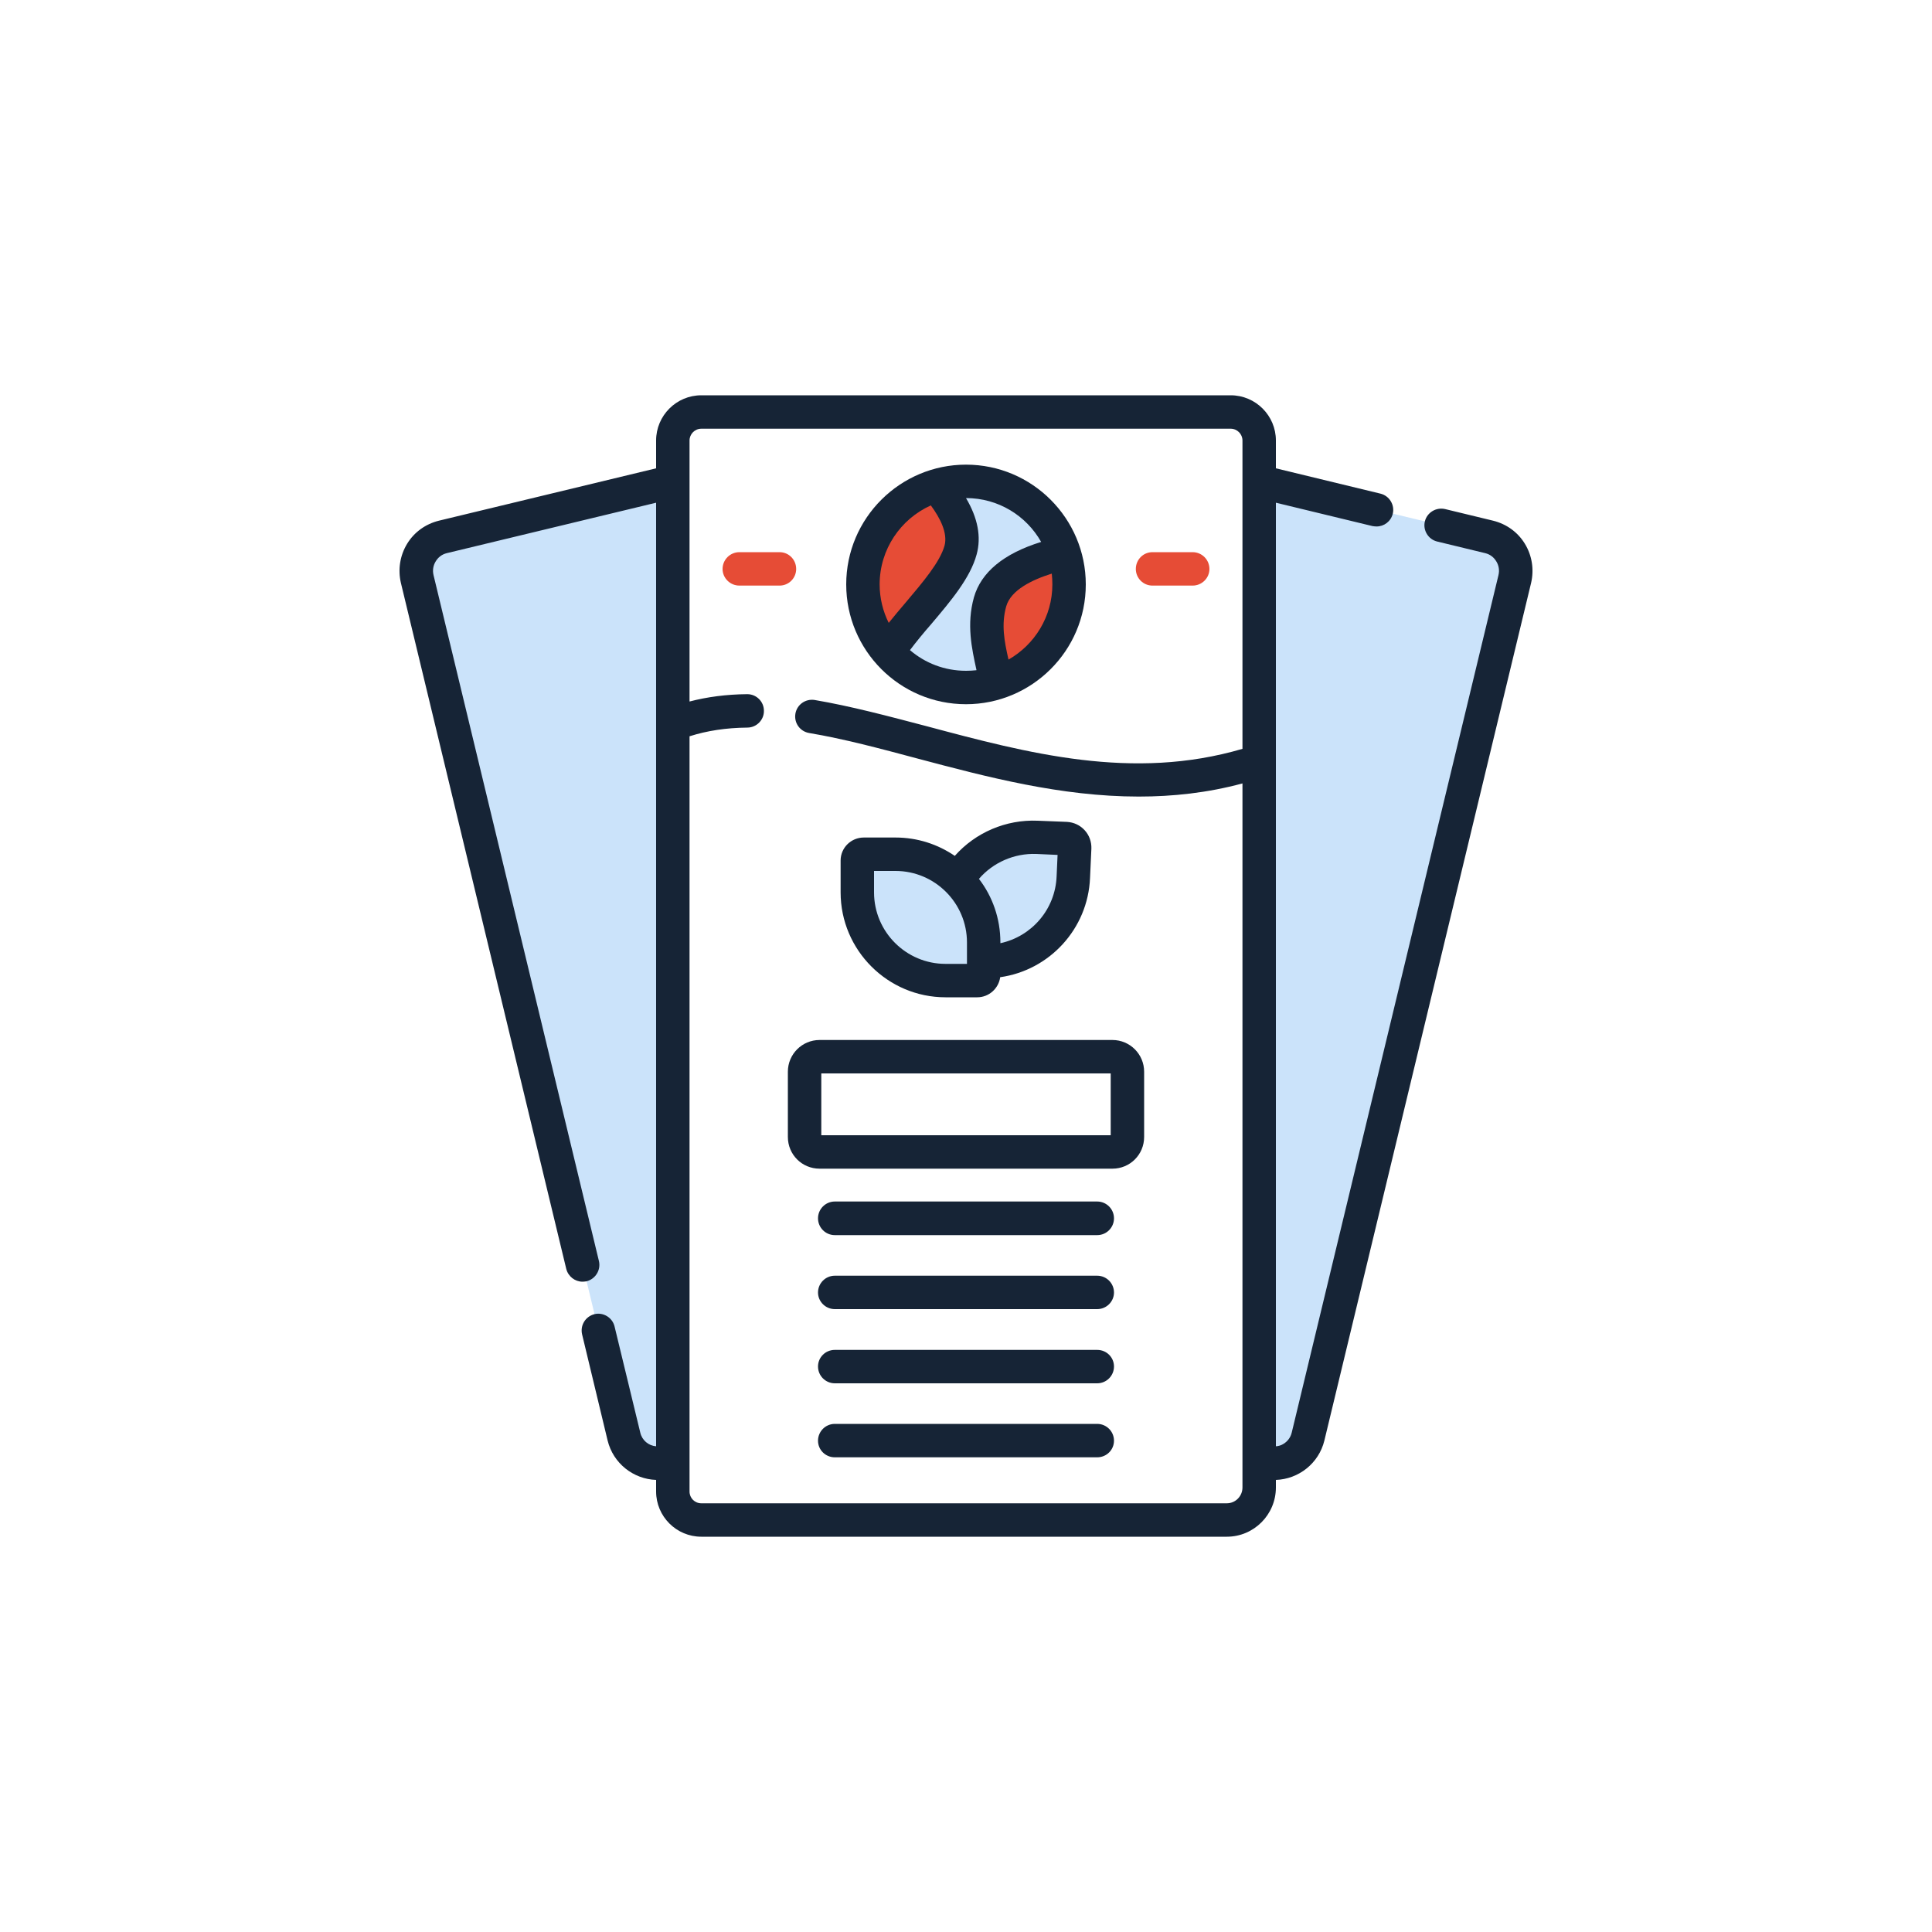 <?xml version="1.0" encoding="UTF-8"?>
<!DOCTYPE svg PUBLIC "-//W3C//DTD SVG 1.1//EN" "http://www.w3.org/Graphics/SVG/1.1/DTD/svg11.dtd">
<!-- Creator: CorelDRAW -->
<svg xmlns="http://www.w3.org/2000/svg" xml:space="preserve" width="100px" height="100px" version="1.1" style="shape-rendering:geometricPrecision; text-rendering:geometricPrecision; image-rendering:optimizeQuality; fill-rule:evenodd; clip-rule:evenodd"
viewBox="0 0 100 100"
 xmlns:xlink="http://www.w3.org/1999/xlink"
 xmlns:xodm="http://www.corel.com/coreldraw/odm/2003">
 <defs>
  <style type="text/css">
   <![CDATA[
    .fil0 {fill:none}
    .fil3 {fill:#162436;fill-rule:nonzero}
    .fil1 {fill:#CBE3FA;fill-rule:nonzero}
    .fil2 {fill:#E64C36;fill-rule:nonzero}
   ]]>
  </style>
 </defs>
 <g id="Capa_x0020_1">
  <g id="_1239683057024">
   <rect class="fil0" width="100" height="100"/>
   <g>
    <path class="fil1" d="M34.82 75.6l-0.35 0.08c-0.97,0.24 -1.94,-0.36 -2.17,-1.33l-10.71 -44.38c-0.23,-0.97 0.37,-1.94 1.33,-2.18l11.9 -2.87 0 5.93 0 6.64 0 38.11zm30.36 -50.68l11.9 2.87c0.96,0.24 1.56,1.21 1.33,2.18l-10.71 44.38c-0.23,0.97 -1.2,1.57 -2.17,1.33l-0.35 -0.08 0 -36.21 0 -8.23 0 -6.24z"/>
    <circle class="fil1" cx="50" cy="30.25" r="5.34"/>
    <path class="fil2" d="M44.66 30.25c0,1.34 0.5,2.57 1.32,3.5 1.05,-1.69 3.28,-3.58 3.74,-5.28 0.31,-1.13 -0.39,-2.34 -1.25,-3.33 -2.2,0.65 -3.81,2.69 -3.81,5.11z"/>
    <path class="fil2" d="M55.34 30.25c0,-0.57 -0.09,-1.11 -0.26,-1.63 -1.6,0.36 -3.43,1.08 -3.83,2.54 -0.43,1.51 0.07,2.82 0.32,4.19 2.18,-0.67 3.77,-2.7 3.77,-5.1z"/>
    <path class="fil1" d="M48.85 49.22l0.06 -1.52c0.11,-2.51 2.24,-4.47 4.76,-4.36l1.52 0.06c0.25,0.02 0.44,0.23 0.43,0.48l-0.06 1.52c-0.11,2.52 -2.24,4.47 -4.76,4.36l-1.51 -0.06c-0.26,-0.01 -0.45,-0.23 -0.44,-0.48z"/>
    <path class="fil1" d="M50.58 50.75l-1.64 0c-2.52,0 -4.56,-2.04 -4.56,-4.56l0 -1.65c0,-0.18 0.15,-0.33 0.33,-0.33l1.64 0c2.52,0 4.57,2.04 4.57,4.57l0 1.64c0,0.18 -0.15,0.33 -0.34,0.33z"/>
    <path class="fil3" d="M78.93 28.15c-0.37,-0.61 -0.96,-1.03 -1.65,-1.2l-2.48 -0.6c-0.47,-0.11 -0.94,0.18 -1.05,0.64 -0.11,0.46 0.18,0.93 0.64,1.04l2.48 0.6c0.25,0.06 0.45,0.21 0.58,0.43 0.13,0.21 0.17,0.46 0.11,0.71l-10.7 44.38c-0.06,0.25 -0.21,0.45 -0.42,0.58 -0.12,0.08 -0.26,0.12 -0.4,0.13 0,-3.27 0,-46.89 0,-48.84l5 1.21c0.07,0.01 0.14,0.02 0.21,0.02 0.39,0 0.74,-0.26 0.84,-0.66 0.11,-0.46 -0.18,-0.93 -0.64,-1.04l-5.41 -1.31 0 -1.44c0,-1.29 -1.05,-2.34 -2.34,-2.34l-27.4 0c-1.29,0 -2.34,1.05 -2.34,2.34l0 1.44 -11.24 2.71c-0.69,0.17 -1.28,0.59 -1.65,1.2 -0.37,0.61 -0.48,1.33 -0.32,2.02l8.56 35.51c0.1,0.39 0.45,0.66 0.84,0.66 0.07,0 0.14,-0.01 0.21,-0.02 0.46,-0.12 0.75,-0.58 0.64,-1.05l-8.56 -35.5c-0.06,-0.25 -0.02,-0.5 0.11,-0.71 0.13,-0.22 0.33,-0.37 0.58,-0.43l10.83 -2.61 0 48.84c-0.39,-0.03 -0.73,-0.31 -0.82,-0.71l-1.33 -5.49c-0.11,-0.46 -0.58,-0.75 -1.04,-0.64 -0.47,0.12 -0.75,0.58 -0.64,1.05l1.32 5.49c0.29,1.19 1.34,2 2.51,2.04l0 0.6c0,1.29 1.05,2.34 2.34,2.34l27.2 0c1.4,0 2.54,-1.14 2.54,-2.55l0 -0.39c1.17,-0.04 2.22,-0.85 2.51,-2.04l10.7 -44.39c0.16,-0.69 0.05,-1.41 -0.32,-2.02zm-15.43 49.66l-27.2 0c-0.34,0 -0.61,-0.27 -0.61,-0.61l0 -39.09c0.91,-0.29 1.9,-0.44 2.99,-0.45 0.48,0 0.87,-0.4 0.86,-0.87 0,-0.48 -0.39,-0.86 -0.86,-0.86 -0.01,0 -0.01,0 -0.01,0 -1.07,0.01 -2.06,0.14 -2.98,0.38l0 -13.51c0,-0.33 0.27,-0.61 0.61,-0.61l27.4 0c0.34,0 0.61,0.28 0.61,0.61l0 15.96c-5.69,1.67 -11.1,0.23 -16.34,-1.17 -2.02,-0.53 -3.93,-1.04 -5.81,-1.36 -0.47,-0.07 -0.91,0.24 -0.99,0.71 -0.08,0.48 0.24,0.92 0.71,1 1.79,0.3 3.66,0.8 5.64,1.33 3.54,0.94 7.39,1.96 11.42,1.96 1.76,0 3.55,-0.19 5.37,-0.68l0 36.44c0,0.45 -0.36,0.82 -0.81,0.82l0 0z"/>
    <path class="fil3" d="M50 36.45c3.4,0 6.2,-2.76 6.2,-6.2 0,-3.41 -2.77,-6.2 -6.2,-6.2 -3.4,0 -6.2,2.76 -6.2,6.2 0,3.41 2.77,6.2 6.2,6.2zm2.2 -2.31c-0.22,-0.96 -0.38,-1.82 -0.12,-2.75 0.24,-0.86 1.37,-1.39 2.36,-1.7 0.02,0.18 0.03,0.37 0.03,0.56 0,1.67 -0.92,3.12 -2.27,3.89zm1.69 -6.09c-1.94,0.6 -3.11,1.57 -3.48,2.87 -0.39,1.4 -0.11,2.65 0.13,3.75 0,0.01 0,0.01 0,0.02 -0.17,0.02 -0.36,0.03 -0.54,0.03 -1.11,0 -2.12,-0.4 -2.9,-1.07 0.33,-0.44 0.71,-0.9 1.12,-1.37 0.98,-1.16 2,-2.36 2.33,-3.58 0.25,-0.91 0.06,-1.89 -0.55,-2.92 1.67,0 3.12,0.91 3.89,2.27l0 0zm-5.71 -1.89c0.48,0.65 0.88,1.43 0.71,2.08 -0.24,0.86 -1.13,1.9 -1.99,2.92 -0.3,0.35 -0.61,0.72 -0.9,1.08 -0.3,-0.6 -0.47,-1.28 -0.47,-1.99 0,-1.82 1.09,-3.39 2.65,-4.09z"/>
    <path class="fil3" d="M48.94 51.62l1.64 0c0.61,0 1.11,-0.46 1.19,-1.04 2.55,-0.36 4.54,-2.5 4.65,-5.14l0.07 -1.52c0.01,-0.35 -0.11,-0.69 -0.35,-0.95 -0.24,-0.26 -0.56,-0.41 -0.92,-0.43l-1.51 -0.06c-1.64,-0.07 -3.22,0.61 -4.29,1.82 -0.88,-0.6 -1.93,-0.95 -3.07,-0.95l-1.64 0c-0.66,0 -1.2,0.53 -1.2,1.19l0 1.65c0,2.99 2.44,5.43 5.43,5.43zm4.69 -7.42l1.11 0.05 -0.05 1.11c-0.07,1.71 -1.29,3.11 -2.91,3.46l0 -0.04c0,-1.24 -0.41,-2.38 -1.11,-3.29 0.73,-0.85 1.83,-1.33 2.96,-1.29zm-8.39 0.88l1.11 0c2.04,0 3.7,1.66 3.7,3.7l0 1.11 -1.11 0c-2.04,0 -3.7,-1.66 -3.7,-3.7l0 -1.11z"/>
    <path class="fil2" d="M41.21 29.45c0,-0.48 -0.38,-0.87 -0.86,-0.87l-2.08 0c-0.48,0 -0.87,0.39 -0.87,0.87 0,0.47 0.39,0.86 0.87,0.86l2.08 0c0.48,0 0.86,-0.39 0.86,-0.86z"/>
    <path class="fil2" d="M59.65 30.31l2.08 0c0.48,0 0.87,-0.39 0.87,-0.86 0,-0.48 -0.39,-0.87 -0.87,-0.87l-2.08 0c-0.48,0 -0.86,0.39 -0.86,0.87 0,0.47 0.38,0.86 0.86,0.86z"/>
    <path class="fil3" d="M57.58 53.83l-15.16 0c-0.91,0 -1.64,0.74 -1.64,1.64l0 3.38c0,0.91 0.73,1.64 1.64,1.64l15.16 0c0.91,0 1.64,-0.73 1.64,-1.64l0 -3.38c0,-0.9 -0.73,-1.64 -1.64,-1.64zm-0.09 4.93l-14.98 0 0 -3.2 14.98 0 0 3.2z"/>
    <path class="fil3" d="M56.79 62.19l-13.58 0c-0.48,0 -0.87,0.39 -0.87,0.87 0,0.48 0.39,0.87 0.87,0.87l13.58 0c0.48,0 0.87,-0.39 0.87,-0.87 0,-0.48 -0.39,-0.87 -0.87,-0.87z"/>
    <path class="fil3" d="M56.79 66.03l-13.58 0c-0.48,0 -0.87,0.39 -0.87,0.87 0,0.47 0.39,0.86 0.87,0.86l13.58 0c0.48,0 0.87,-0.39 0.87,-0.86 0,-0.48 -0.39,-0.87 -0.87,-0.87z"/>
    <path class="fil3" d="M56.79 69.87l-13.58 0c-0.48,0 -0.87,0.38 -0.87,0.86 0,0.48 0.39,0.87 0.87,0.87l13.58 0c0.48,0 0.87,-0.39 0.87,-0.87 0,-0.48 -0.39,-0.86 -0.87,-0.86l0 0z"/>
    <path class="fil3" d="M56.79 73.7l-13.58 0c-0.48,0 -0.87,0.39 -0.87,0.87 0,0.48 0.39,0.86 0.87,0.86l13.58 0c0.48,0 0.87,-0.38 0.87,-0.86 0,-0.48 -0.39,-0.87 -0.87,-0.87z"/>
   </g>
  </g>
 </g>
</svg>
